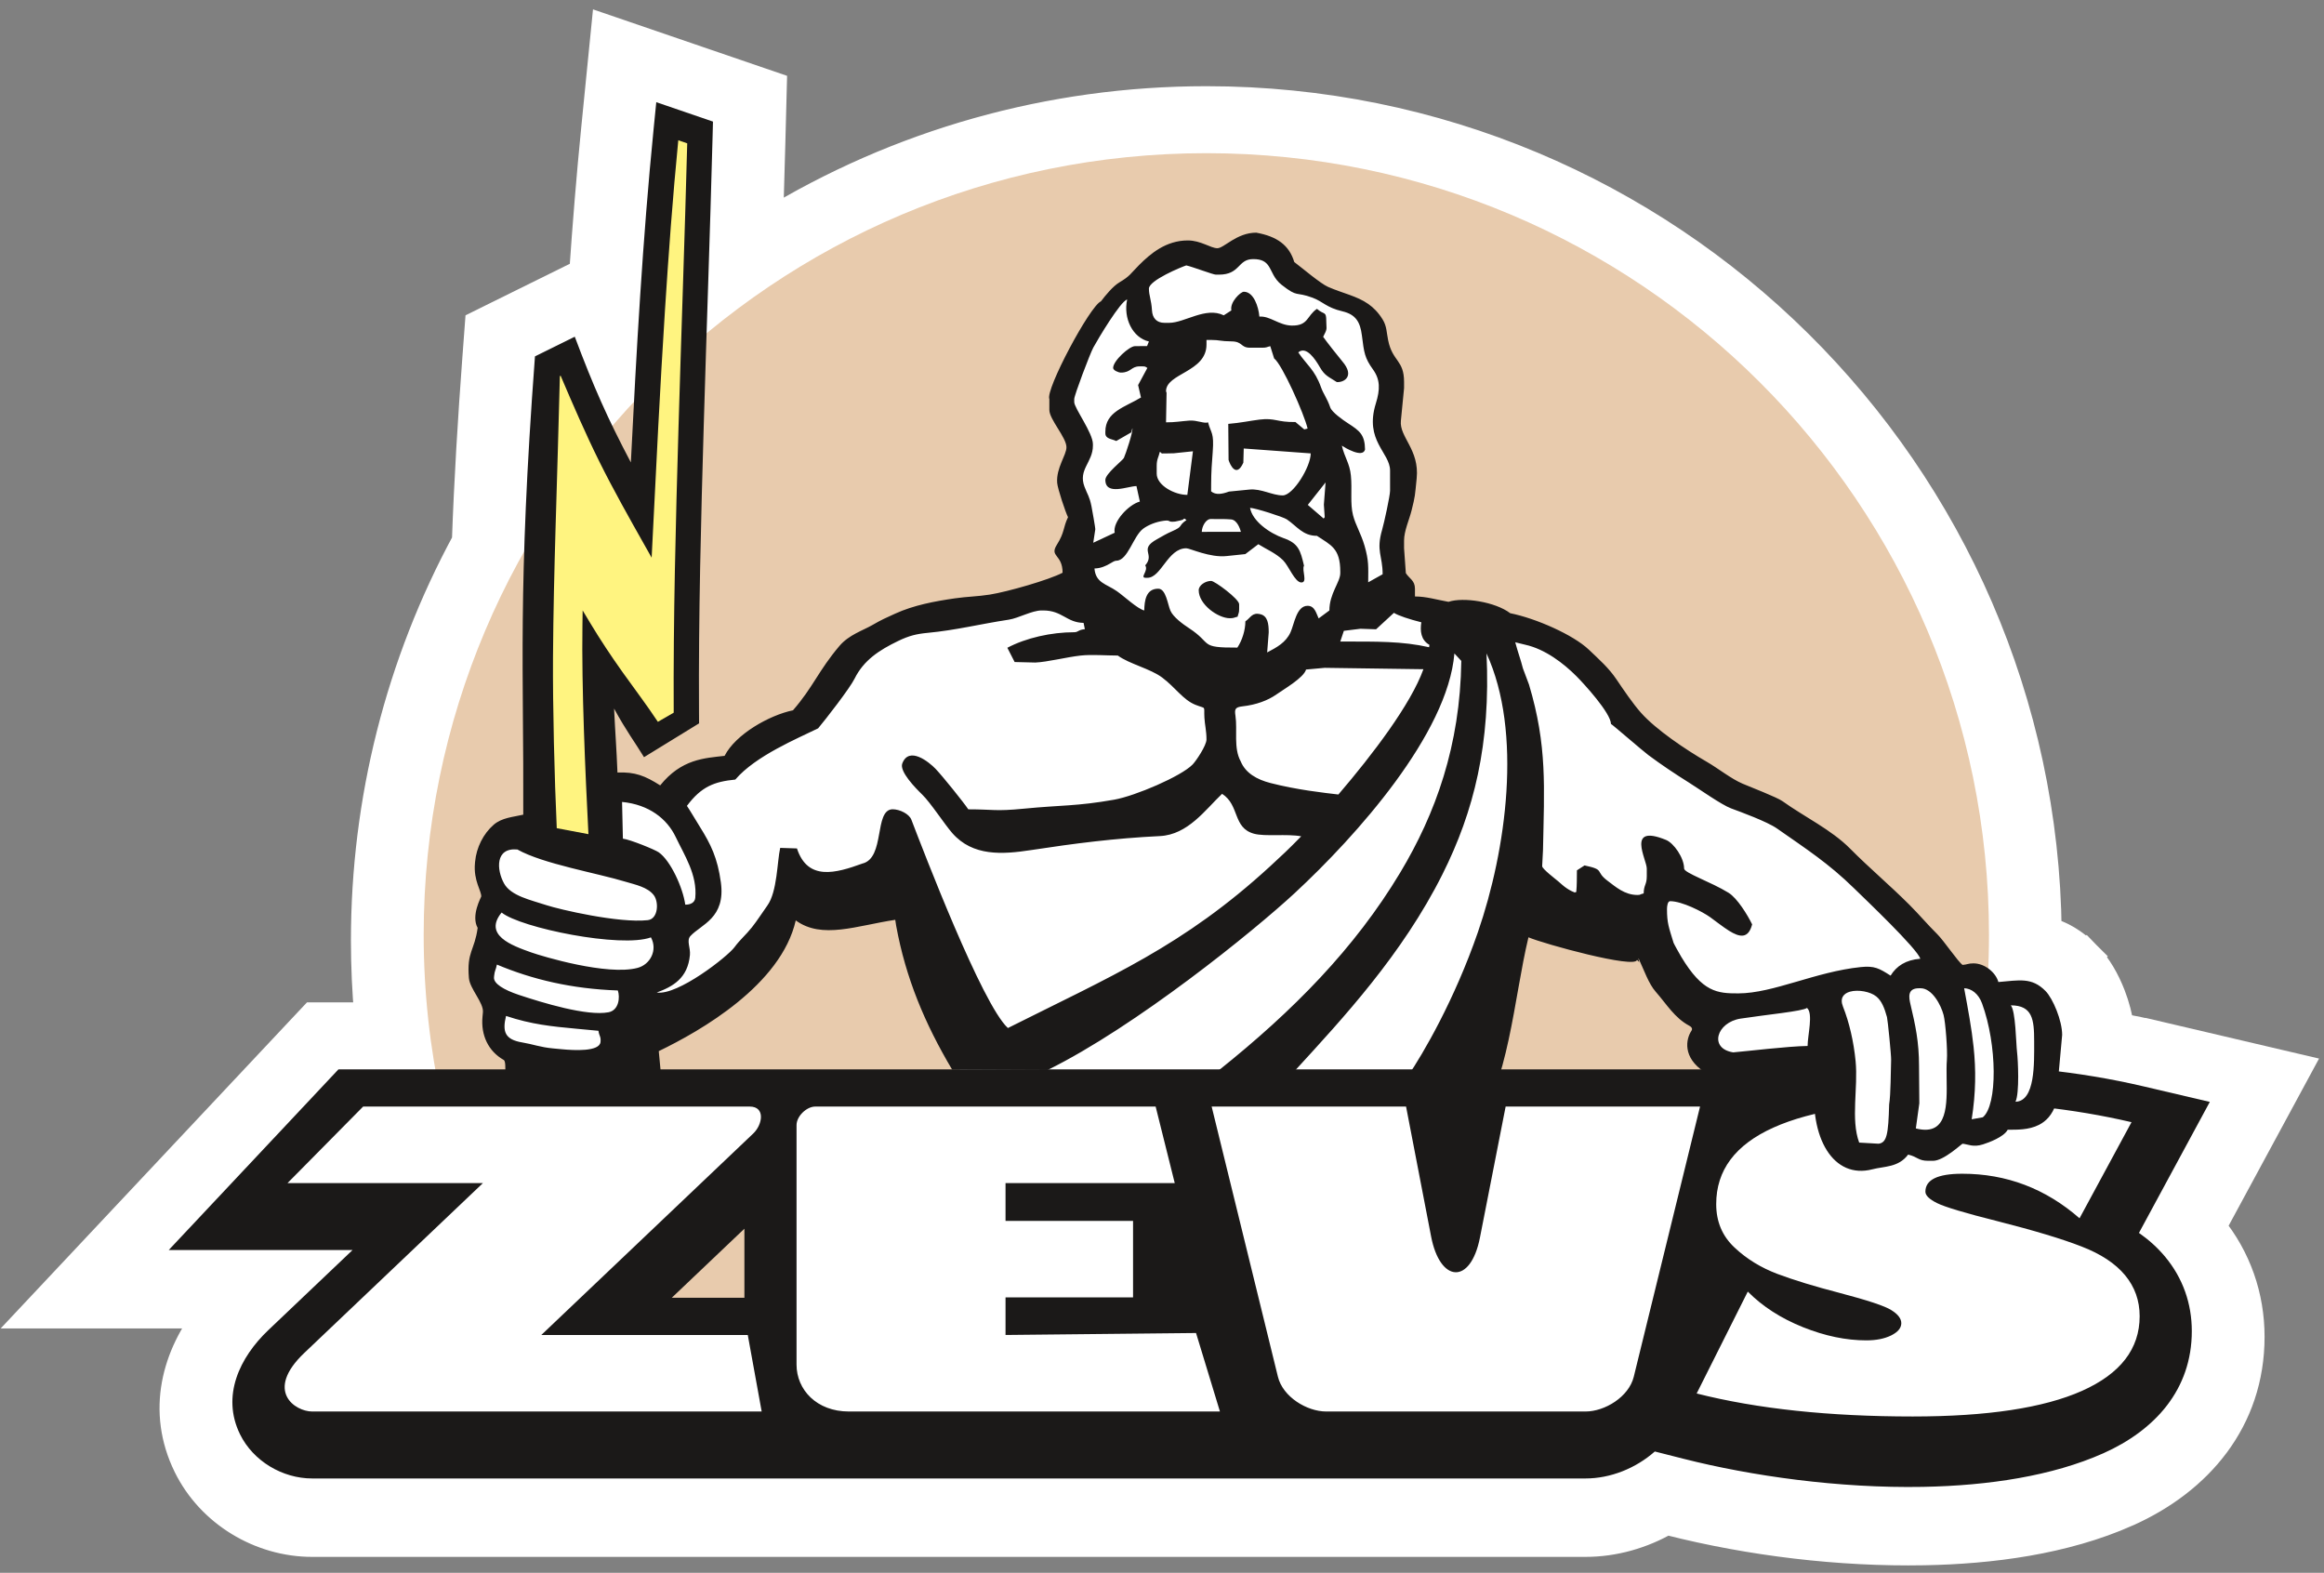 <svg width="232" height="157" viewBox="0 0 232 157" fill="none" xmlns="http://www.w3.org/2000/svg">
<rect x="0" y="0" width="232" height="157" fill="#808080" stroke="none"/>
<path d="M7 131.108H21.03C17.659 135.295 16.11 140.83 18.79 146.284L18.79 146.284C21.079 150.941 26.02 153.909 31.161 153.909H158.276C161.121 153.909 163.92 153.1 166.349 151.692L166.677 151.775C174.784 153.83 183.701 154.901 192.083 154.746C198.721 154.624 206.036 153.692 212.317 150.897L212.318 150.896C219.41 147.73 224.567 141.736 224.567 133.442C224.567 129.415 223.244 125.624 220.698 122.493L228.319 108.405L229.253 106.679L227.342 106.231L215.292 103.406L214.95 104.867L215.292 103.406C214.047 103.114 212.796 102.853 211.54 102.62C211.402 101.553 211.104 100.436 210.702 99.393C210.141 97.936 209.322 96.482 208.297 95.444L207.23 96.498L208.297 95.444C206.995 94.125 205.693 93.388 204.313 93.021C203.845 47.154 166.456 10.104 120.425 10.104C104.853 10.104 89.775 14.377 76.668 22.399C76.749 19.733 76.826 17.067 76.896 14.4L77.017 9.734L77.046 8.633L76.004 8.276L62.293 3.581L60.502 2.968L60.314 4.851L59.519 12.84C59.519 12.84 59.519 12.84 59.519 12.84C59.039 17.655 58.651 22.476 58.319 27.296L48.67 32.06L47.903 32.44L47.839 33.294L47.658 35.717L47.658 35.717C47.204 41.816 46.827 47.931 46.612 54.057C39.969 66.307 36.532 79.945 36.532 93.892C36.532 96.452 36.649 99.01 36.882 101.558H31.942H31.293L30.848 102.031L5.907 128.581L3.533 131.108H7Z" fill="white" stroke="white" stroke-width="3"/>
<path fill-rule="evenodd" clip-rule="evenodd" d="M120.425 15.291C163.568 15.291 198.555 50.233 198.555 93.321C198.555 99.02 197.937 104.573 196.775 109.924L189.704 137.048L51.812 136.717L44.075 109.924C42.913 104.573 42.295 99.02 42.295 93.321C42.295 50.233 77.282 15.291 120.425 15.291Z" fill="#E8CBAD"/>
<path fill-rule="evenodd" clip-rule="evenodd" d="M95.793 109.582H145.861L147.03 111.765C150.038 106.671 150.516 98.977 151.861 93.389L152.067 92.529L152.88 92.881C154.101 93.41 160.99 95.299 162.749 95.285L162.906 94.296L163.186 94.565L163.492 93.742L164.245 95.346C164.683 96.281 165.181 97.748 165.847 98.507C166.824 99.621 167.661 101.02 168.997 101.739C169.594 102.06 169.87 102.715 169.473 103.306C168.679 104.487 169.549 105.72 170.566 106.388C171.342 106.898 173.291 106.852 174.195 106.845C176.57 106.826 178.859 106.772 181.236 106.964L181.994 107.025L181.916 107.781C181.662 110.233 181.903 114.761 184.632 115.904C185.311 116.189 186.032 116.183 186.738 115.999C187.849 115.709 189.13 115.825 189.891 114.808L190.183 114.419L190.656 114.529C191.375 114.696 191.813 115.13 192.506 115.13H192.972C193.87 115.13 195.302 113.424 195.923 113.424H195.959L195.995 113.427C196.698 113.496 196.978 113.767 197.729 113.526C198.2 113.375 199.53 112.875 199.769 112.422L199.979 112.027H200.427C201.348 112.027 202.371 112.052 203.213 111.62C203.872 111.282 204.264 110.727 204.503 110.043L205.119 103.272C205.105 102.222 204.387 100.168 203.666 99.438C202.468 98.225 201.097 98.638 199.557 98.766L198.937 98.818L198.777 98.218C198.592 97.528 197.729 96.907 197.01 96.907C196.659 96.907 196.343 97.03 195.984 97.059L195.725 97.081L195.509 96.936C194.72 96.408 193.667 94.565 192.876 93.781C191.912 92.827 191.037 91.79 190.077 90.831C188.159 88.914 186.08 87.168 184.173 85.241C182.309 83.358 179.67 82.13 177.517 80.583C176.778 80.052 174.624 79.317 173.668 78.91C172.369 78.358 171.241 77.395 170.021 76.692C167.851 75.44 164.906 73.495 163.255 71.633C162.342 70.604 161.533 69.385 160.763 68.243C160.021 67.144 159.051 66.296 158.099 65.388C156.509 63.871 152.781 62.373 150.617 61.939L150.448 61.905L150.312 61.801C149.15 60.915 146.225 60.313 144.839 60.778L144.659 60.839L144.472 60.806C143.42 60.62 142.326 60.282 141.254 60.282H140.51V58.764C140.51 58.338 139.957 57.992 139.714 57.605L139.615 57.448L139.423 54.755V53.953C139.423 52.84 139.926 51.843 140.189 50.792C140.487 49.605 140.561 48.895 140.686 47.675C140.947 45.126 138.909 43.873 139.109 41.93L139.423 38.708V38.123C139.423 37.483 139.34 37.062 138.984 36.533C138.397 35.657 138.07 35.205 137.848 34.117C137.726 33.517 137.721 32.803 137.392 32.274C137.067 31.75 136.677 31.308 136.17 30.953C135.096 30.199 133.503 29.851 132.279 29.317C131.214 28.852 129.747 27.49 128.761 26.753L128.564 26.606L128.494 26.371C128.028 24.817 126.859 24.252 125.348 23.969C123.659 24.006 122.577 25.52 121.529 25.52C120.588 25.52 119.692 24.744 118.578 24.744C116.789 24.744 115.456 25.766 114.251 26.971C113.444 27.777 113.161 28.212 112.124 28.828C111.578 29.152 110.885 30.017 110.499 30.526L110.378 30.686L110.219 30.753C109.263 31.418 105.566 38.334 105.474 39.615L105.499 39.671V40.917C105.499 41.621 107.207 43.366 107.207 44.641C107.207 45.77 106.183 46.82 106.278 48.141C106.313 48.617 107.043 50.836 107.277 51.278L107.452 51.609L107.29 51.946C106.802 52.962 106.824 53.675 106.131 54.781C106.104 54.824 106.046 54.92 106.022 54.986C106.106 55.133 106.318 55.377 106.409 55.529C106.711 56.035 106.821 56.584 106.821 57.17V57.617L106.425 57.827C104.774 58.699 100.819 59.786 98.938 60.085C97.77 60.27 96.59 60.294 95.422 60.463C93.498 60.742 91.467 61.112 89.689 61.922C88.91 62.278 88.218 62.597 87.473 63.027C86.408 63.641 85.195 63.987 84.368 64.959C82.626 67.008 81.493 69.358 79.724 71.39L79.559 71.579L79.314 71.629C77.211 72.065 74.002 73.819 72.999 75.786L72.818 76.141L72.422 76.187C69.848 76.484 68.235 76.686 66.486 78.861L66.07 79.38L65.508 79.023C64.158 78.168 63.292 77.789 61.673 77.856L60.928 77.887L60.899 77.144C60.814 75.015 60.661 72.891 60.562 70.763L60.411 67.523L61.958 70.375C62.759 71.85 63.661 73.169 64.535 74.561L69.043 71.792L69.038 70.989C68.983 61.435 69.235 51.884 69.514 42.335C69.794 32.776 70.144 23.22 70.393 13.66L70.418 12.663L66.163 11.206L65.993 12.912C64.891 23.98 64.276 35.09 63.721 46.196L63.585 48.903L62.32 46.505C60.233 42.551 58.558 38.78 56.975 34.64L54.116 36.052C53.634 42.573 53.244 49.105 53.053 55.641C52.916 60.362 52.9 65.07 52.933 69.792C52.959 73.636 52.999 77.479 52.981 81.323L52.979 81.91L52.407 82.043C51.587 82.235 50.429 82.317 49.773 82.887C48.863 83.677 48.282 84.887 48.17 86.081L48.156 86.236C48.022 87.663 48.86 88.718 48.781 89.566C48.736 90.057 48.234 90.702 48.195 91.534C48.184 91.776 48.21 92.039 48.332 92.253L48.456 92.47L48.422 92.718C48.141 94.807 47.05 95.261 47.538 97.479L47.576 97.651L47.533 97.821C47.4 98.348 49.063 99.913 48.951 101.11L48.908 101.574C48.724 103.549 49.767 105.062 51.694 105.581C54.314 106.286 58.711 107.124 61.247 105.899L61.301 105.873L63.66 105.164C68.025 102.992 78.294 96.686 78.699 91.813L78.809 90.491L79.88 91.276C82.261 93.022 86.574 91.486 89.262 91.081L89.989 90.972L90.107 91.696C90.138 91.885 90.158 92.075 90.192 92.263C91.133 97.406 93.028 101.905 95.689 106.387L95.793 106.563V109.582Z" fill="white"/>
<path fill-rule="evenodd" clip-rule="evenodd" d="M176.348 106.744L193.907 106.267C200.644 106.267 207.41 106.901 213.976 108.44L220.601 109.993L213.527 123.07C214.497 123.747 215.385 124.538 216.154 125.465C217.909 127.583 218.804 130.122 218.804 132.871C218.804 138.711 215.124 142.767 209.971 145.067C204.889 147.329 198.527 148.298 191.976 148.419C183.554 148.575 174.819 147.328 168.094 145.624L165.197 144.889C163.297 146.565 160.776 147.581 158.276 147.581H31.161C28.199 147.581 25.275 145.846 23.963 143.176C22.075 139.334 23.933 135.487 26.787 132.773L35.194 124.78H16.844L33.787 106.744H176.348ZM74.313 129.544V122.65L67.06 129.544H74.313Z" fill="#1B1918"/>
<path fill-rule="evenodd" clip-rule="evenodd" d="M212.785 112.016L207.596 121.609C204.2 118.641 200.297 117.163 195.889 117.163C193.431 117.163 192.208 117.762 192.208 118.954C192.208 119.328 192.598 119.709 193.368 120.091C194.138 120.479 196.163 121.085 199.443 121.909C203.05 122.828 205.824 123.658 207.765 124.414C209.716 125.163 211.171 126.123 212.142 127.294C213.112 128.465 213.597 129.826 213.597 131.385C213.597 134.64 211.678 137.125 207.849 138.834C204.01 140.542 198.378 141.394 190.942 141.394C182.599 141.394 175.417 140.631 169.374 139.099L174.478 128.928C175.955 130.419 177.801 131.603 179.994 132.482C182.188 133.36 184.287 133.796 186.312 133.796C187.293 133.796 188.126 133.632 188.801 133.299C189.465 132.965 189.803 132.557 189.803 132.08C189.803 131.631 189.476 131.195 188.822 130.786C188.179 130.371 186.46 129.799 183.686 129.071C181.165 128.417 179.087 127.784 177.442 127.165C175.797 126.545 174.362 125.667 173.149 124.523C171.926 123.379 171.325 121.936 171.325 120.193C171.325 116.816 173.223 114.27 177.041 112.554C180.849 110.839 186.47 109.981 193.906 109.981C200.709 109.981 207.005 110.662 212.785 112.016ZM119.398 133.062L121.784 140.897H84.742C81.53 140.897 79.517 138.729 79.517 136.211V112.308C79.517 111.431 80.512 110.457 81.39 110.457H115.365L117.272 118.096H100.38V121.868H113.11V129.506H100.38V133.258L119.398 133.062ZM74.649 133.258L76.037 140.897H31.16C29.469 140.897 26.378 138.853 30.375 135.053L48.211 118.096H28.703L36.253 110.457H74.839C76.429 110.457 76.128 112.26 75.195 113.148L54.04 133.258H74.649ZM132.394 140.897C130.458 140.897 128.064 139.434 127.572 137.428L120.957 110.457H140.364L142.865 123.428C143.756 128.053 146.808 128.285 147.741 123.529L150.305 110.457H169.712L163.096 137.428C162.604 139.434 160.21 140.897 158.275 140.897C148.883 140.897 141.785 140.897 132.394 140.897Z" fill="white"/>
<path fill-rule="evenodd" clip-rule="evenodd" d="M183.595 97.913C181.473 97.913 182.855 102.312 183.595 103.31C185.34 105.661 184.699 110.581 184.699 113.613C184.699 116.082 188.805 115.577 190.035 114.349C191.345 113.041 197.589 113.844 198.805 111.405C199.782 109.446 203.037 113.286 203.037 107.48C203.037 105.363 203.65 102.806 203.65 100.366C203.65 97.366 199.952 99.428 198.989 98.465C197.215 96.69 193.079 97.299 190.648 97.299C189.59 97.299 189.76 99.078 187.766 99.078C186.141 99.078 185.204 97.974 183.595 97.913Z" fill="white"/>
<path fill-rule="evenodd" clip-rule="evenodd" d="M120.907 57.987C120.339 57.987 119.664 58.416 119.664 58.919C119.664 60.343 121.603 61.712 122.77 61.712C123.19 61.712 123.198 61.638 123.547 61.557C123.628 61.209 123.702 61.2 123.702 60.781V60.316C123.702 59.79 121.259 57.987 120.907 57.987ZM50.516 101.412C53.058 102.258 55.056 102.458 57.575 102.692L59.741 102.894C59.817 103.446 60.002 103.443 59.949 104.004C59.856 105.004 57.282 104.846 56.135 104.74L55.207 104.653C53.924 104.534 53.188 104.231 52.139 104.058C50.364 103.766 50.148 102.944 50.516 101.412ZM49.315 97.561L49.329 97.406C49.379 96.874 49.5 96.819 49.606 96.284C53.125 97.767 57.081 98.712 61.678 98.869C61.909 99.55 61.789 100.845 60.745 101.045C58.607 101.454 54.17 100.1 51.791 99.308C50.295 98.809 49.257 98.181 49.315 97.561ZM50.075 91.089C51.963 92.622 62.007 94.667 64.982 93.568C65.669 94.834 64.921 96.277 63.647 96.615C60.63 97.416 54.14 95.464 53.018 95.066C51.04 94.365 48.247 93.332 50.075 91.089ZM51.649 84.797C54.215 86.241 59.586 87.14 62.535 88.041C63.396 88.304 64.661 88.549 65.272 89.365C65.786 90.052 65.71 91.736 64.66 91.851C61.774 92.168 55.831 90.776 54.57 90.361C52.973 89.835 51.006 89.434 50.316 88.183C49.572 86.832 49.41 84.588 51.649 84.797ZM62.099 80.05C64.793 80.309 66.591 81.739 67.451 83.544C68.323 85.376 69.623 87.324 69.408 89.619C69.362 90.114 68.91 90.309 68.408 90.304C68.176 88.616 66.946 85.909 65.761 85.08C65.366 84.803 62.909 83.805 62.182 83.716L62.099 80.05ZM65.629 81.633C65.328 81.882 65.929 81.384 65.629 81.633V81.633ZM46.811 97.639C46.902 98.699 48.297 100.106 48.209 101.041L48.166 101.504C47.997 103.321 48.734 104.927 50.291 105.809C50.651 106.013 50.217 108.417 50.662 108.537C53.415 109.279 58.403 109.407 61.168 108.071L66.027 107.713L65.763 104.924C69.977 102.891 77.98 98.302 79.439 91.875C82.051 93.79 85.512 92.397 89.372 91.816C89.399 91.98 89.422 92.192 89.46 92.396C90.418 97.641 92.321 102.173 95.048 106.766L104.585 106.807C113.409 102.453 125.143 92.954 129.246 89.151C135.416 83.43 144.521 73.255 145.19 65.228L145.879 65.972C145.768 74.415 143.313 81.218 139.779 87.105C135.235 94.674 129.086 100.908 121.702 106.811H129.328C134.06 101.643 139.99 95.275 144.001 87.264C147.14 80.995 148.824 74.276 148.395 65.228C152.008 73.066 150.367 84.866 147.535 93.053C145.189 99.836 142.059 105.191 140.539 107.425H143.863L146.966 113.223C150.672 108.055 151.093 99.755 152.582 93.562C154.088 94.214 163.269 96.734 163.415 95.817L163.643 96.036L163.559 95.69L163.57 95.661C164.145 96.887 164.574 98.184 165.286 98.996C166.411 100.279 167.159 101.594 168.643 102.393C169.002 102.586 168.917 102.8 168.854 102.892C168.306 103.707 167.93 105.546 170.155 107.009C171.774 108.072 175.649 107.257 181.175 107.704C180.557 113.662 183.053 117.728 186.924 116.718C188.105 116.41 189.518 116.545 190.486 115.252C191.463 115.48 191.474 115.873 192.504 115.873H192.97C194.053 115.873 195.833 114.166 195.921 114.166C196.474 114.22 196.978 114.546 197.956 114.233C198.542 114.045 200.037 113.503 200.425 112.769C201.297 112.769 202.518 112.81 203.551 112.281C204.258 111.919 204.876 111.289 205.234 110.197L205.861 103.303C205.861 101.886 204.949 99.681 204.194 98.917C202.824 97.529 201.584 97.853 199.494 98.026C199.247 97.104 198.16 96.164 197.008 96.164C196.473 96.164 196.407 96.279 195.921 96.319C195.479 96.023 194.057 93.907 193.398 93.254C192.391 92.257 191.616 91.319 190.602 90.306C188.644 88.349 186.589 86.627 184.701 84.719C182.82 82.818 180.112 81.533 177.95 79.98C177.4 79.585 174.794 78.583 173.958 78.227C172.815 77.741 171.504 76.689 170.392 76.048C168.296 74.84 165.316 72.84 163.81 71.141C163.002 70.23 162.088 68.881 161.378 67.829C160.583 66.649 159.614 65.808 158.612 64.851C157.054 63.366 153.332 61.726 150.762 61.211C149.272 60.074 146.076 59.578 144.601 60.075C143.42 59.866 142.393 59.54 141.252 59.54V58.764C141.252 57.935 140.688 57.761 140.342 57.21L140.165 54.729V53.953C140.165 53.005 140.688 51.857 140.91 50.972C141.285 49.472 141.241 49.546 141.424 47.75C141.718 44.881 139.68 43.625 139.847 42.002L140.165 38.744V38.123C140.165 35.915 139.013 36.112 138.576 33.968C138.411 33.161 138.445 32.564 138.023 31.883C137.595 31.192 137.118 30.71 136.596 30.345C135.449 29.54 134.089 29.297 132.575 28.636C131.82 28.307 129.976 26.734 129.205 26.158C128.697 24.467 127.48 23.6 125.411 23.225C123.446 23.225 122.19 24.777 121.528 24.777C120.861 24.777 119.885 24.001 118.577 24.001C116.396 24.001 114.849 25.322 113.723 26.446C112.846 27.322 112.841 27.537 111.742 28.19C111.111 28.565 110.368 29.466 109.905 30.079C108.798 30.542 104.342 38.915 104.754 39.831V40.917C104.754 41.87 106.462 43.67 106.462 44.641C106.462 45.442 105.427 46.696 105.535 48.194C105.577 48.78 106.382 51.178 106.618 51.625C106.103 52.697 106.308 53.098 105.499 54.387C104.744 55.592 106.076 55.316 106.076 57.17C104.72 57.887 100.57 59.073 98.82 59.351C97.602 59.545 96.557 59.548 95.314 59.728C93.322 60.017 91.219 60.408 89.379 61.247C88.366 61.709 88.058 61.831 87.1 62.384C86.127 62.945 84.749 63.363 83.8 64.478C81.718 66.927 81.173 68.593 79.162 70.902C76.792 71.393 73.435 73.293 72.335 75.449C70.327 75.681 68.026 75.759 65.905 78.397C64.4 77.442 63.402 77.041 61.64 77.114C61.537 74.523 61.424 73.32 61.303 70.729C62.52 72.97 63.389 74.099 64.291 75.582L69.787 72.206L69.78 70.985C69.725 61.451 69.978 51.887 70.256 42.357C70.535 32.798 70.885 23.239 71.135 13.679L71.175 12.138L65.515 10.2L65.252 12.839C64.15 23.896 63.532 35.042 62.977 46.159C60.649 41.749 59.262 38.624 57.379 33.611L53.404 35.574C51.651 59.102 52.302 66.957 52.236 81.32C51.207 81.56 50.101 81.617 49.283 82.327C48.254 83.22 47.561 84.593 47.428 86.013L47.414 86.167C47.251 87.916 48.089 88.967 48.039 89.497C48.033 89.557 46.994 91.408 47.684 92.62C47.376 94.91 46.581 94.977 46.811 97.639ZM65.56 99.075C67.194 98.471 68.659 97.64 68.874 95.333C68.944 94.586 68.506 93.886 68.927 93.431C70.003 92.268 72.452 91.644 71.962 88.075C71.628 85.644 70.971 84.296 69.871 82.538C69.53 81.994 68.815 80.783 68.574 80.443C70.008 78.515 71.314 78.022 73.403 77.817C75.439 75.441 79.605 73.721 81.67 72.704C82.394 71.842 84.819 68.734 85.314 67.738C86.23 65.895 87.772 64.898 89.641 63.992C90.752 63.453 91.508 63.275 92.613 63.171C95.474 62.9 97.803 62.296 100.705 61.856C101.676 61.709 103.013 60.936 103.978 60.936H104.133C106.053 60.936 106.449 62.139 108.171 62.178L108.299 62.806C107.641 62.855 107.647 63.109 107.239 63.109C104.955 63.109 102.438 63.668 100.561 64.661L101.29 66.084L103.354 66.135C104.543 66.088 106.476 65.592 107.869 65.438C108.993 65.314 110.423 65.437 111.588 65.437C112.767 66.292 114.84 66.745 116.029 67.641C117.353 68.64 118.111 69.866 119.343 70.355C120.464 70.801 120.162 70.373 120.234 71.643C120.274 72.355 120.441 72.952 120.441 73.817C120.441 74.414 119.405 75.953 119.056 76.313C117.917 77.49 113.32 79.456 111.22 79.826C107.444 80.492 106.003 80.35 102.194 80.724C99.337 81.005 99.169 80.787 96.663 80.787C96.203 80.1 94.09 77.467 93.391 76.74C92.739 76.062 90.735 74.444 90.071 76.216C89.776 77.004 91.37 78.646 92.06 79.313C92.91 80.136 94.29 82.278 95.064 83.16C97.116 85.499 100.068 85.292 102.912 84.858C107.309 84.187 111.267 83.678 115.786 83.458C118.587 83.322 120.323 80.83 121.997 79.24C123.766 80.365 123.044 82.628 125.174 83.219C126.283 83.527 128.453 83.215 129.897 83.48C128.669 84.741 127.953 85.41 126.791 86.477C118.111 94.442 110.953 97.428 100.617 102.618C98.034 100.25 92.171 84.92 90.98 81.82C90.763 81.256 89.837 80.781 89.094 80.781C87.233 80.843 88.385 85.649 86.086 86.201C83.431 87.167 80.627 87.956 79.558 84.691L77.885 84.637C77.58 85.99 77.596 89.007 76.607 90.386C76.078 91.123 75.618 91.864 75.061 92.566C74.438 93.351 73.897 93.768 73.321 94.551C72.641 95.476 67.662 99.392 65.56 99.074V99.075ZM157.356 89.025C157.345 89.034 157.334 89.057 157.313 89.057C157.257 89.058 157.219 89.087 157.191 89.082C157.162 89.078 156.945 88.98 156.907 88.961C156.687 88.85 156.61 88.804 156.427 88.685C156.087 88.463 155.831 88.205 155.545 87.966C155.287 87.749 153.951 86.731 153.951 86.463L154.034 84.865C154.154 78.604 154.475 74.459 152.637 68.334L152.032 66.722C151.8 65.809 151.538 65.144 151.263 64.112C151.436 64.157 152.093 64.32 152.271 64.359C154.258 64.8 156.095 66.222 157.366 67.493C158.113 68.24 160.797 71.168 160.821 72.265C160.919 72.291 164.003 74.963 164.549 75.369C165.855 76.341 167.191 77.234 168.62 78.129C169.58 78.729 171.86 80.343 172.818 80.697C173.756 81.044 176.401 82.007 177.398 82.704C180.336 84.759 182.54 86.178 185.09 88.674C186.156 89.717 191.44 94.736 191.698 95.703C190.257 95.812 189.322 96.426 188.734 97.388C187.579 96.65 187.122 96.393 185.752 96.534C181.232 97 177.024 99.152 173.537 99.16C171.444 99.166 169.966 99.052 167.839 95.515C167.698 95.279 167.102 94.221 167.068 94.112C166.593 92.556 166.412 92.148 166.412 90.733C166.412 90.452 166.479 89.957 166.723 89.957C167.912 89.957 169.96 91.007 170.718 91.552C171.365 92.017 172.012 92.537 172.604 92.907C173.659 93.566 174.535 93.744 174.912 92.271C174.469 91.356 173.433 89.657 172.558 89.117C170.808 88.036 168.121 87.134 168.121 86.698C168.121 85.62 167.085 84.156 166.318 83.843C162.293 82.197 164.394 85.806 164.394 86.698V87.474C164.394 88.317 164.102 88.308 164.083 89.181C163.642 89.283 163.817 89.336 163.461 89.336C162.171 89.336 161.271 88.507 160.508 87.942C159.161 86.944 160.301 86.836 158.181 86.387L157.421 86.878C157.41 87.677 157.424 88.381 157.356 89.025ZM141.886 62.117C141.755 62.966 141.835 63.889 142.696 64.369C142.688 64.448 142.677 64.527 142.665 64.607C139.939 63.996 137.505 64.04 133.797 64.04L134.155 62.968L135.812 62.763L137.37 62.816L139.152 61.174C139.597 61.456 140.678 61.81 141.886 62.117ZM142.097 66.801C140.831 70.314 137.043 75.295 133.609 79.307C132.17 79.14 129.457 78.84 126.831 78.163C125.464 77.812 124.334 77.166 123.854 75.993C123.126 74.676 123.544 72.867 123.334 71.459C123.236 70.801 123.279 70.593 124.041 70.507C125.396 70.355 126.569 69.923 127.428 69.315C128.152 68.802 130.163 67.646 130.38 66.833L132.243 66.663L142.097 66.801ZM112.52 29.898C112.123 31.771 113.062 33.709 114.694 34.088L114.51 34.543L113.296 34.554C112.744 34.554 111.122 36.009 111.122 36.727C111.122 36.966 111.643 37.192 111.898 37.192C112.913 37.192 112.905 36.572 113.762 36.572H114.073C114.373 36.572 114.349 36.62 114.539 36.727L113.615 38.438L113.902 39.678C112.29 40.648 110.345 41.099 110.345 43.09V43.245C110.345 43.819 110.986 43.807 111.433 44.021L112.933 43.159L113.041 42.746C113.135 43.054 112.373 45.327 112.195 45.714C112.089 45.942 110.345 47.289 110.345 47.9C110.345 49.516 112.621 48.521 113.451 48.521L113.789 50.066C112.656 50.368 111.049 52.097 111.277 53.177L109.137 54.178L109.339 52.852C109.368 52.77 109.008 50.776 108.958 50.529C108.751 49.518 108.573 49.408 108.262 48.584C107.612 46.862 109.103 46.155 109.103 44.486V44.331C109.103 43.219 107.239 40.725 107.239 40.141V39.831C107.239 39.459 108.825 35.275 109.143 34.693C109.608 33.842 111.85 30.077 112.52 29.898ZM116.247 45.262H116.403L117.177 45.246L119.088 45.047L118.528 49.399C117.257 49.405 115.471 48.45 115.471 47.279V46.504C115.471 45.836 115.652 45.662 115.781 45.107C116.191 45.31 115.653 45.262 116.247 45.262ZM131.468 53.487C132.847 54.41 133.797 54.715 133.797 57.057V57.212C133.797 58.11 132.71 59.245 132.71 60.936L131.638 61.73C131.404 61.257 131.265 60.471 130.536 60.471C129.421 60.471 129.208 62.285 128.831 63.112C128.363 64.142 127.464 64.615 126.498 65.126L126.643 63.263L126.653 63.109C126.653 62.264 126.549 61.489 125.825 61.312C124.982 61.105 124.868 61.658 124.323 62.023C124.323 62.902 124.003 63.93 123.522 64.644C119.632 64.661 121.111 64.274 118.682 62.693C118.084 62.304 117.121 61.597 116.842 60.962C116.567 60.337 116.401 58.764 115.626 58.764C114.392 58.764 114.25 59.966 114.228 60.936C113.553 60.779 112.216 59.514 111.495 59.012C110.436 58.275 109.379 58.199 109.258 56.746C109.91 56.731 110.398 56.488 110.767 56.277C111.053 56.114 111.268 55.97 111.433 55.97C112.6 55.97 113.122 53.506 114.13 52.768C114.63 52.402 115.389 52.092 116.156 51.987C116.969 51.876 116.471 52.148 117.298 52.065C117.337 52.062 117.7 51.984 117.818 51.954C117.897 51.934 118.007 51.903 118.062 51.886C118.112 51.87 118.212 51.726 118.266 51.78L118.447 51.909C117.562 52.511 118.187 52.517 117.025 53.023C116.388 53.301 116.071 53.509 115.499 53.826C113.627 54.863 115.343 55.266 114.326 56.436C114.688 56.976 113.73 57.677 114.383 57.677H114.539C115.93 57.677 116.57 54.729 118.421 54.729C118.795 54.729 120.797 55.693 122.46 55.505L124.319 55.31L125.616 54.323C126.397 54.82 127.365 55.208 128.09 55.931C128.662 56.5 129.263 58.143 129.915 58.143C130.564 58.143 129.933 56.923 130.176 56.465C129.818 54.93 129.617 54.239 128.163 53.728C126.702 53.214 125.023 52.005 124.789 50.694C125.296 50.705 128.096 51.597 128.456 51.84C129.481 52.532 130.047 53.487 131.468 53.487ZM113.918 57.522C113.641 57.246 114.194 57.798 113.918 57.522V57.522ZM122.91 51.85C123.525 51.914 123.808 52.832 123.877 53.09L119.971 53.091C119.984 52.55 120.38 51.776 120.915 51.806C121.275 51.827 122.269 51.785 122.91 51.85ZM130.847 45.258C130.846 46.594 129.092 49.452 128.051 49.452C126.998 49.452 125.907 48.752 124.723 48.869L122.682 49.07C122.002 49.323 121.369 49.436 120.903 49.048L120.906 48.366C120.906 47.088 120.985 46.147 121.063 45.108C121.211 43.134 120.899 43.294 120.596 42.158C120.219 42.314 119.497 41.925 118.725 41.984C117.816 42.054 117.34 42.158 116.402 42.158L116.456 39.21L116.402 39.055C116.402 37.253 120.441 37.15 120.441 34.399V33.933H120.906C121.766 33.933 121.797 34.066 122.926 34.076C124.086 34.087 123.823 34.709 124.789 34.709H126.031C126.451 34.709 126.46 34.635 126.808 34.554L127.193 35.776C128.002 36.387 130.197 41.327 130.535 42.779L130.202 42.864L129.322 42.128C127.452 42.158 127.306 41.693 125.744 41.883C124.847 41.992 123.847 42.211 122.615 42.313L122.646 45.913C122.809 46.442 123.43 47.722 124.121 46.182L124.159 44.769L130.847 45.258ZM130.555 50.399L132.329 48.156L132.159 50.373L132.244 51.625L132.139 51.764L130.555 50.399ZM127.955 28.442C129.61 29.739 129.281 29.07 131.028 29.717C132.078 30.106 132.386 30.693 134.016 31.077C135.337 31.388 135.787 32.136 135.955 33.484C136.173 35.225 136.235 35.731 137.061 36.879C137.788 37.888 137.784 38.868 137.347 40.274C136.189 44.001 138.767 45.166 138.767 46.969V48.986C138.767 49.481 138.173 52.201 137.973 52.886C137.354 55.011 138.026 55.465 138.026 57.322L136.583 58.128C136.593 56.574 136.657 55.988 136.221 54.48C135.866 53.255 135.327 52.424 135.072 51.437C134.764 50.246 134.997 48.844 134.856 47.461C134.73 46.223 134.233 45.69 133.953 44.486C134.205 44.655 136.038 45.774 136.268 44.874C136.249 43.39 135.73 43.001 134.575 42.257C134.029 41.906 132.96 41.141 132.798 40.674C132.465 39.714 132.111 39.333 131.871 38.652C131.251 36.9 130.438 36.42 129.604 35.175C130.391 34.497 131.291 35.835 131.768 36.669C132.268 37.541 132.676 37.621 133.446 38.137C134.128 38.198 135.302 37.588 133.995 36.064C133.64 35.65 132.331 33.984 132.089 33.623C132.555 32.743 132.399 32.876 132.399 32.071C132.399 31.009 132.214 31.478 131.468 30.83C130.447 31.513 130.626 32.531 128.947 32.498C127.668 32.473 126.784 31.517 125.721 31.605C125.638 30.612 125.15 29.122 124.168 29.122C123.846 29.122 122.751 30.162 122.925 30.985L122.165 31.475C120.362 30.594 118.263 32.226 116.713 32.226H116.247C115.462 32.226 115.046 31.746 115.001 30.989C114.936 29.912 114.694 29.517 114.694 28.812C114.694 27.976 117.994 26.627 118.425 26.493C119.038 26.628 121.109 27.415 121.372 27.415H121.683C123.836 27.415 123.536 25.864 125.1 25.864C125.984 25.86 126.373 26.145 126.648 26.558C127.001 27.089 127.167 27.831 127.955 28.442ZM180.39 100.612C181.03 101.149 180.454 103.327 180.449 104.408C178.467 104.438 174.384 104.935 173.023 105.048C170.568 104.668 171.352 102.044 173.77 101.676C176.331 101.285 179.949 100.944 180.39 100.612ZM188.375 101.532C188.447 101.795 188.803 105.371 188.787 105.788C188.741 106.983 188.759 109.159 188.589 110.253C188.508 113.236 188.358 114.059 187.535 114.166L185.598 114.054C184.739 111.727 185.505 108.614 185.24 105.915C185.048 103.954 184.602 102.042 183.981 100.48C183.645 99.636 184.038 99.172 184.675 98.99C185.493 98.755 186.715 98.985 187.307 99.468C187.837 99.9 188.118 100.598 188.375 101.532ZM187.535 91.198C187.258 90.922 187.811 91.474 187.535 91.198V91.198ZM185.671 89.336C185.395 89.06 185.947 89.612 185.671 89.336V89.336ZM185.36 89.025C185.084 88.75 185.636 89.302 185.36 89.025V89.025ZM130.225 67.454C129.949 67.178 130.501 67.73 130.225 67.454V67.454ZM129.915 67.765C129.638 67.489 130.191 68.04 129.915 67.765V67.765ZM164.704 83.594C164.428 83.318 164.98 83.87 164.704 83.594V83.594ZM194.058 108.89C193.782 108.614 194.334 109.166 194.058 108.89V108.89ZM191.728 98.647C192.896 98.647 193.772 100.347 194.025 101.318C194.218 102.058 194.429 104.854 194.355 105.785C194.18 107.976 194.811 111.548 193.201 112.522C192.75 112.794 192.123 112.863 191.254 112.641L191.602 110.136L191.573 106.407C191.573 103.982 191.204 102.314 190.727 100.293C190.554 99.561 190.381 98.647 191.573 98.647H191.728ZM190.796 99.268C190.52 98.992 191.072 99.544 190.796 99.268V99.268ZM196.077 98.647C196.781 98.663 197.501 99.171 197.864 100.162C199.38 104.303 199.419 110.316 197.94 111.528L196.83 111.727C197.249 109.057 197.261 106.777 197.019 104.505C196.819 102.623 196.464 100.744 196.077 98.647ZM200.736 100.354C202.906 100.354 203.066 101.776 203.066 103.924V104.079C203.066 106.087 203.183 109.932 201.202 109.976C201.615 109.116 201.456 105.823 201.357 105.01C201.254 104.156 201.223 100.93 200.736 100.354Z" fill="#1B1918"/>
<path fill-rule="evenodd" clip-rule="evenodd" d="M55.966 37.506L55.891 37.543C55.769 42.503 55.611 47.462 55.468 52.421C55.343 56.805 55.232 61.19 55.205 65.576C55.174 70.579 55.351 77.672 55.58 82.67L58.742 83.266C58.421 76.955 58.054 68.678 58.144 62.409L58.165 60.935L58.925 62.198C59.937 63.881 61.016 65.505 62.154 67.103C63.328 68.752 64.557 70.363 65.674 72.052L67.255 71.14C67.206 61.657 67.457 52.147 67.734 42.668C68.01 33.214 68.355 23.761 68.604 14.307L67.712 14.001C67.158 19.651 66.743 25.319 66.381 30.983C65.888 38.723 65.508 46.469 65.125 54.215L65.053 55.668L64.339 54.401C62.795 51.664 61.243 48.918 59.845 46.104C58.447 43.29 57.2 40.395 55.966 37.506Z" fill="#FFF480"/>
</svg>
